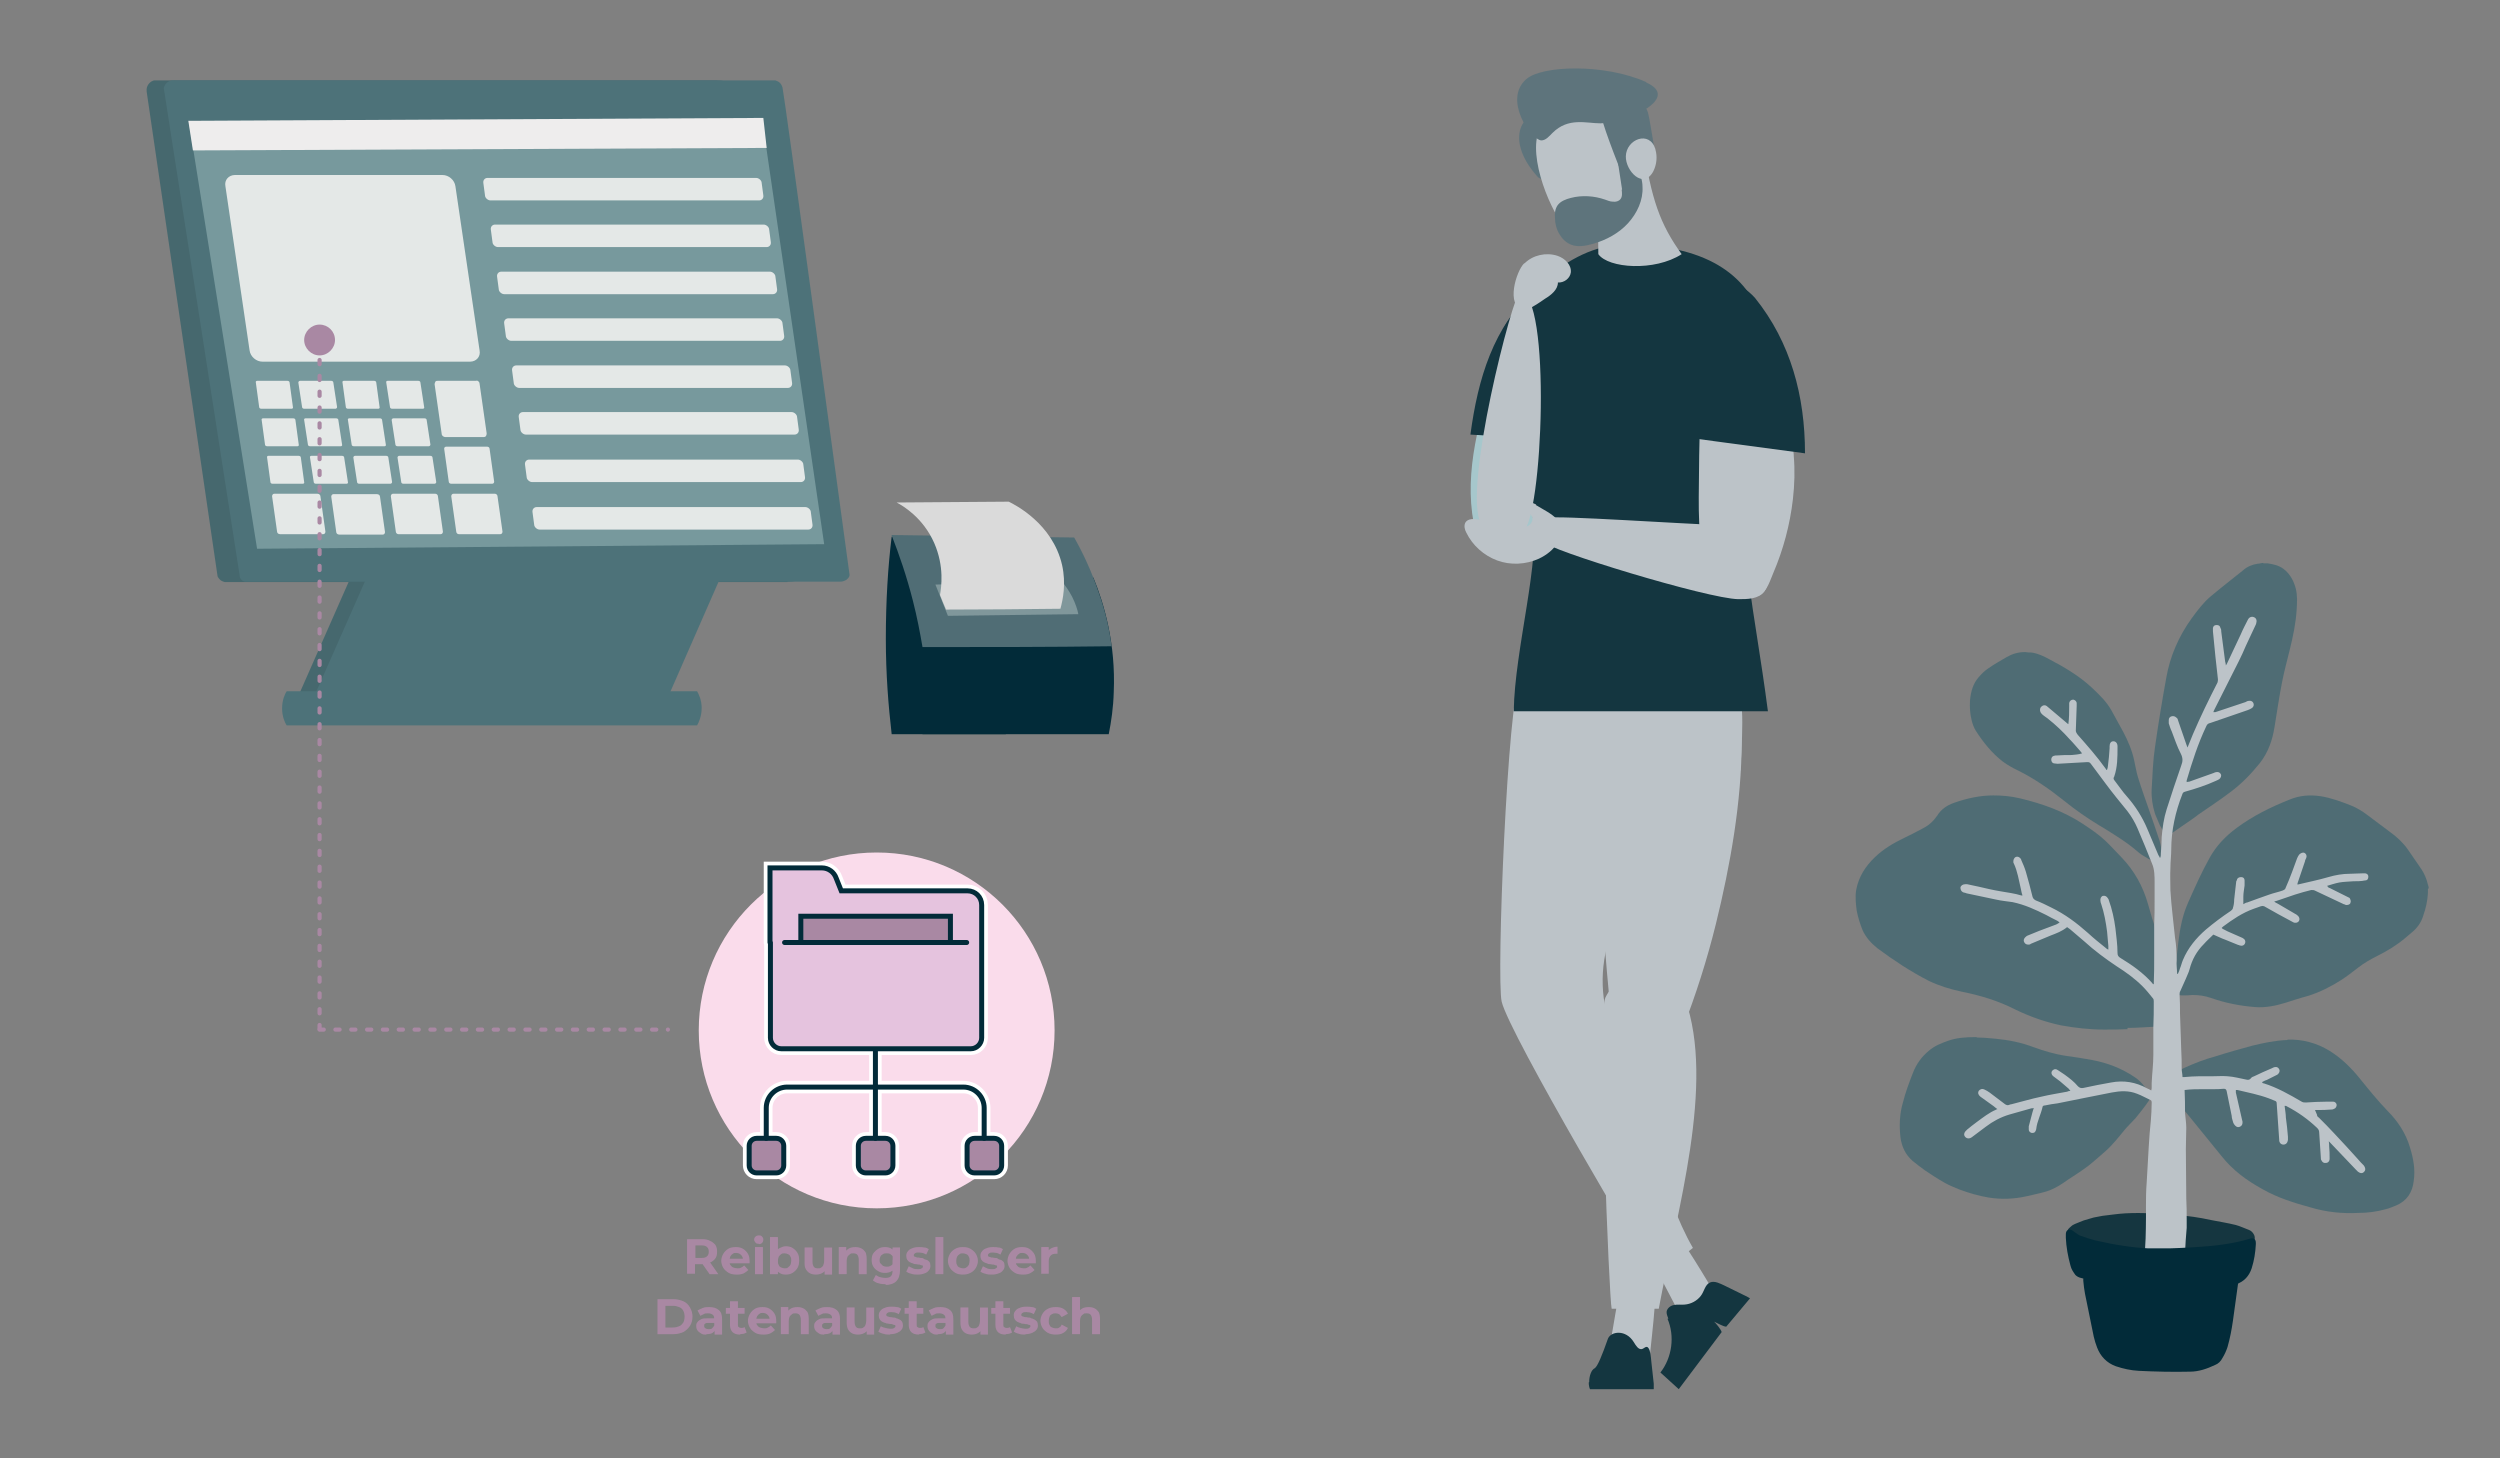 <?xml version="1.0" encoding="UTF-8"?>
<svg xmlns="http://www.w3.org/2000/svg" version="1.1" viewBox="0 0 600 350">
  <rect x="0" y="0" width="600" height="350" fill="#808080" stroke="none"/>
  <defs>
    <style>
      .cls-1 {
        fill: #143640;
      }

      .cls-1, .cls-2, .cls-3, .cls-4, .cls-5, .cls-6, .cls-7, .cls-8, .cls-9, .cls-10, .cls-11, .cls-12, .cls-13, .cls-14, .cls-15, .cls-16, .cls-17, .cls-18 {
        stroke-width: 0px;
      }

      .cls-1, .cls-13, .cls-16 {
        fill-rule: evenodd;
      }

      .cls-2, .cls-19, .cls-20 {
        fill: #a988a3;
      }

      .cls-3 {
        fill: #153640;
      }

      .cls-4 {
        fill: #77999d;
      }

      .cls-5 {
        fill: #46686e;
      }

      .cls-6 {
        fill: #eeeded;
      }

      .cls-21 {
        stroke-width: 1px;
      }

      .cls-21, .cls-19, .cls-22, .cls-20, .cls-23, .cls-24, .cls-25, .cls-26, .cls-27 {
        stroke-linecap: round;
      }

      .cls-21, .cls-22, .cls-23, .cls-25, .cls-26, .cls-27 {
        fill: none;
      }

      .cls-21, .cls-20, .cls-23, .cls-25, .cls-26 {
        stroke-linejoin: round;
      }

      .cls-21, .cls-25 {
        stroke: #a988a3;
        stroke-dasharray: 0 0 1 2.8;
      }

      .cls-19, .cls-22, .cls-20, .cls-24, .cls-26 {
        stroke: #022b39;
        stroke-width: 1.2px;
      }

      .cls-19, .cls-22, .cls-24, .cls-27 {
        stroke-miterlimit: 10;
      }

      .cls-7 {
        fill: #506d75;
      }

      .cls-8 {
        fill: #a6c7cc;
      }

      .cls-9 {
        fill: #dadada;
      }

      .cls-10 {
        fill: #4f6c74;
      }

      .cls-11, .cls-13 {
        fill: #bcc3c8;
      }

      .cls-12 {
        fill: #e4e8e7;
      }

      .cls-23, .cls-27 {
        stroke: #fff;
        stroke-width: 3px;
      }

      .cls-24 {
        fill: #e5c3de;
      }

      .cls-14 {
        fill: #4d7279;
      }

      .cls-15 {
        fill: #022b39;
      }

      .cls-25 {
        stroke-width: 1px;
      }

      .cls-16 {
        fill: #5e747c;
      }

      .cls-17 {
        fill: #80979b;
      }

      .cls-18 {
        fill: #fadceb;
      }
    </style>
  </defs>
  <g id="Ebene_5" data-name="Ebene 5">
    <circle class="cls-18" cx="210.4" cy="247.3" r="42.7"/>
    <g>
      <path class="cls-2" d="M164.9,305.8v-8.4h3.6c.8,0,1.4.1,1.9.4.5.2,1,.6,1.3,1s.4,1,.4,1.6-.1,1.2-.4,1.6-.7.8-1.3,1c-.5.2-1.2.4-1.9.4h-2.6l.9-.9v3.2h-1.9ZM166.9,302.8l-.9-.9h2.4c.6,0,1-.1,1.3-.4.3-.3.4-.6.4-1.1s-.1-.8-.4-1.1c-.3-.3-.7-.4-1.3-.4h-2.4l.9-.9v4.8ZM170.3,305.8l-2.1-3h2.1l2.1,3h-2.1Z"/>
      <path class="cls-2" d="M176.8,305.9c-.7,0-1.4-.1-1.9-.4s-1-.7-1.3-1.2-.5-1.1-.5-1.7.2-1.2.5-1.7.7-.9,1.2-1.2,1.1-.4,1.8-.4,1.2.1,1.7.4c.5.3.9.7,1.2,1.2.3.5.4,1.1.4,1.8s0,.2,0,.2c0,0,0,.2,0,.3h-5.2v-1.1h4.3l-.7.3c0-.3,0-.6-.2-.9-.1-.2-.3-.4-.6-.6-.2-.1-.5-.2-.8-.2s-.6,0-.8.2c-.2.1-.4.3-.6.6-.1.3-.2.5-.2.9v.3c0,.4,0,.7.2.9.2.3.4.5.7.6.3.1.6.2,1,.2s.6,0,.9-.2c.3-.1.5-.3.7-.5l1,1.1c-.3.3-.7.6-1.1.8-.4.2-1,.3-1.5.3Z"/>
      <path class="cls-2" d="M182.1,298.5c-.3,0-.6,0-.8-.3s-.3-.4-.3-.7.1-.5.3-.7c.2-.2.5-.3.8-.3s.6,0,.8.3c.2.2.3.4.3.7s-.1.6-.3.8-.5.3-.8.3ZM181.2,305.8v-6.5h1.9v6.5h-1.9Z"/>
      <path class="cls-2" d="M184.8,305.8v-8.9h1.9v5.7c-.1,0,0,1.9,0,1.9v1.3h-1.8ZM188.6,305.9c-.6,0-1.1-.1-1.5-.4-.4-.2-.7-.6-.9-1.1-.2-.5-.3-1.1-.3-1.9s.1-1.4.3-1.9c.2-.5.5-.9,1-1.1.4-.2.9-.4,1.4-.4s1.2.1,1.6.4c.5.3.9.7,1.2,1.2.3.5.4,1.1.4,1.8s-.1,1.3-.4,1.8c-.3.5-.7.9-1.2,1.2s-1,.4-1.6.4ZM188.3,304.4c.3,0,.6,0,.8-.2s.4-.3.6-.6c.1-.3.2-.6.2-1s0-.7-.2-1c-.1-.3-.3-.5-.6-.6-.2-.1-.5-.2-.8-.2s-.6,0-.8.2c-.2.1-.4.3-.6.6-.1.3-.2.6-.2,1s0,.7.2,1c.1.3.3.5.6.6.2.1.5.2.8.2Z"/>
      <path class="cls-2" d="M195.8,305.9c-.5,0-1-.1-1.4-.3-.4-.2-.7-.5-1-1s-.3-1-.3-1.6v-3.6h1.9v3.4c0,.5.1.9.3,1.2s.5.4,1,.4.5,0,.8-.2.4-.3.5-.6c.1-.3.2-.6.2-1v-3.2h1.9v6.5h-1.8v-1.8l.3.5c-.2.4-.5.8-1,1-.4.2-.9.3-1.4.3Z"/>
      <path class="cls-2" d="M205.3,299.3c.5,0,1,.1,1.4.3.4.2.7.5,1,.9.2.4.3,1,.3,1.6v3.7h-1.9v-3.4c0-.5-.1-.9-.3-1.2s-.6-.4-1-.4-.6,0-.8.2-.4.3-.6.6c-.1.3-.2.6-.2,1v3.2h-1.9v-6.5h1.8v1.8l-.3-.5c.2-.4.6-.8,1-1s.9-.3,1.5-.3Z"/>
      <path class="cls-2" d="M212.4,305.5c-.6,0-1.1-.1-1.6-.4s-.9-.6-1.2-1.1c-.3-.5-.4-1-.4-1.6s.1-1.2.4-1.6.7-.8,1.2-1.1,1-.4,1.6-.4,1,.1,1.4.3c.4.2.7.6,1,1s.3,1,.3,1.8-.1,1.3-.3,1.8-.6.8-1,1c-.4.2-.9.3-1.4.3ZM212.7,308.2c-.6,0-1.2,0-1.8-.2-.6-.1-1-.4-1.4-.7l.7-1.3c.3.2.6.4,1,.5s.8.2,1.2.2c.7,0,1.1-.1,1.4-.4.3-.3.4-.7.4-1.3v-2.6c.1,0,0-1.6,0-1.6v-1.4h1.8v5.4c0,1.2-.3,2.1-.9,2.7-.6.6-1.5.9-2.7.9ZM212.8,304c.3,0,.6,0,.9-.2.3-.1.5-.3.6-.6s.2-.5.2-.8,0-.6-.2-.8c-.1-.2-.3-.4-.6-.6s-.5-.2-.9-.2-.6,0-.9.2-.5.3-.6.6c-.1.2-.2.5-.2.8s0,.6.2.8.4.4.6.6c.3.1.5.2.9.2Z"/>
      <path class="cls-2" d="M220.3,305.9c-.6,0-1.1,0-1.6-.2-.5-.1-.9-.3-1.2-.5l.6-1.3c.3.2.6.3,1,.5s.8.2,1.2.2.7,0,.9-.2c.2-.1.3-.2.3-.4s0-.3-.2-.3-.3-.1-.6-.2c-.2,0-.5,0-.8-.1-.3,0-.6,0-.8-.2-.3,0-.5-.2-.8-.3-.2-.1-.4-.3-.6-.6-.1-.2-.2-.5-.2-.9s.1-.8.4-1.1c.2-.3.6-.6,1-.7.4-.2,1-.3,1.6-.3s.9,0,1.3.1c.5,0,.8.2,1.1.4l-.6,1.3c-.3-.2-.6-.3-.9-.4-.3,0-.6-.1-.9-.1s-.7,0-.9.2c-.2.1-.3.3-.3.4s0,.3.2.4c.1,0,.3.1.6.2.2,0,.5,0,.8.1.3,0,.6,0,.8.2s.5.2.8.3c.2.1.4.3.6.5.1.2.2.5.2.9s-.1.8-.4,1.1c-.2.3-.6.6-1,.7-.5.2-1,.3-1.6.3Z"/>
      <path class="cls-2" d="M224.5,305.8v-8.9h1.9v8.9h-1.9Z"/>
      <path class="cls-2" d="M231.1,305.9c-.7,0-1.3-.1-1.8-.4-.5-.3-1-.7-1.3-1.2-.3-.5-.5-1.1-.5-1.7s.2-1.2.5-1.7c.3-.5.7-.9,1.3-1.2.5-.3,1.1-.4,1.8-.4s1.3.1,1.8.4,1,.7,1.3,1.2c.3.5.5,1.1.5,1.7s-.2,1.2-.5,1.7c-.3.5-.7.9-1.3,1.2s-1.1.4-1.8.4ZM231.1,304.4c.3,0,.6,0,.8-.2.2-.1.4-.3.6-.6.1-.3.2-.6.2-1s0-.7-.2-1c-.1-.3-.3-.5-.6-.6-.2-.1-.5-.2-.8-.2s-.6,0-.8.2c-.2.1-.4.3-.6.6-.1.3-.2.6-.2,1s0,.7.2,1c.1.3.3.5.6.6s.5.2.8.2Z"/>
      <path class="cls-2" d="M238.1,305.9c-.6,0-1.1,0-1.6-.2-.5-.1-.9-.3-1.2-.5l.6-1.3c.3.2.6.3,1,.5s.8.2,1.2.2.7,0,.9-.2c.2-.1.3-.2.3-.4s0-.3-.2-.3-.3-.1-.6-.2c-.2,0-.5,0-.8-.1-.3,0-.6,0-.8-.2-.3,0-.5-.2-.8-.3-.2-.1-.4-.3-.6-.6-.1-.2-.2-.5-.2-.9s.1-.8.4-1.1c.2-.3.6-.6,1-.7.4-.2,1-.3,1.6-.3s.9,0,1.3.1c.5,0,.8.2,1.1.4l-.6,1.3c-.3-.2-.6-.3-.9-.4-.3,0-.6-.1-.9-.1s-.7,0-.9.2c-.2.1-.3.3-.3.4s0,.3.2.4c.1,0,.3.1.6.2.2,0,.5,0,.8.1.3,0,.6,0,.8.2s.5.2.8.3c.2.1.4.3.6.5.1.2.2.5.2.9s-.1.8-.4,1.1c-.2.3-.6.6-1,.7-.5.2-1,.3-1.6.3Z"/>
      <path class="cls-2" d="M245.5,305.9c-.7,0-1.4-.1-1.9-.4s-1-.7-1.3-1.2-.5-1.1-.5-1.7.2-1.2.5-1.7.7-.9,1.2-1.2c.5-.3,1.1-.4,1.8-.4s1.2.1,1.7.4c.5.3.9.7,1.2,1.2s.4,1.1.4,1.8,0,.2,0,.2,0,.2,0,.3h-5.2v-1.1h4.3l-.7.3c0-.3,0-.6-.2-.9-.1-.2-.3-.4-.6-.6-.2-.1-.5-.2-.8-.2s-.6,0-.8.2c-.2.1-.4.3-.6.6s-.2.5-.2.9v.3c0,.4,0,.7.2.9.2.3.4.5.7.6.3.1.6.2,1,.2s.6,0,.9-.2c.3-.1.5-.3.7-.5l1,1.1c-.3.3-.7.6-1.1.8-.4.2-1,.3-1.5.3Z"/>
      <path class="cls-2" d="M249.9,305.8v-6.5h1.8v1.8l-.3-.5c.2-.5.5-.8.9-1,.4-.2.9-.4,1.5-.4v1.7c0,0-.2,0-.2,0,0,0-.1,0-.2,0-.5,0-.9.1-1.2.4s-.5.7-.5,1.4v3h-1.9Z"/>
      <path class="cls-2" d="M157.8,320.2v-8.4h3.8c.9,0,1.7.2,2.4.5.7.3,1.2.8,1.6,1.5s.6,1.4.6,2.2-.2,1.6-.6,2.2-.9,1.1-1.6,1.5c-.7.3-1.5.5-2.4.5h-3.8ZM159.7,318.6h1.8c.6,0,1-.1,1.5-.3s.7-.5,1-.9c.2-.4.3-.9.3-1.4s-.1-1-.3-1.4c-.2-.4-.5-.7-1-.9s-.9-.3-1.5-.3h-1.8v5.2Z"/>
      <path class="cls-2" d="M169.5,320.3c-.5,0-.9,0-1.3-.3s-.6-.4-.8-.7-.3-.6-.3-1,0-.7.3-1c.2-.3.5-.5.9-.7.4-.2.9-.2,1.6-.2h1.7v1.1h-1.5c-.4,0-.7,0-.9.2-.2.1-.2.3-.2.5s0,.4.3.6c.2.1.4.2.8.2s.6,0,.8-.2.4-.4.5-.7l.3.9c-.1.4-.4.7-.7.9s-.8.3-1.4.3ZM171.5,320.2v-1.5c-.1,0-.1-2.3-.1-2.3,0-.4-.1-.7-.4-.9s-.6-.3-1.1-.3-.7,0-1,.2c-.3.1-.6.3-.8.4l-.7-1.3c.4-.2.8-.4,1.3-.6s1-.2,1.5-.2c1,0,1.7.2,2.3.7s.8,1.2.8,2.2v3.7h-1.8Z"/>
      <path class="cls-2" d="M174.2,315.3v-1.4h4.5v1.4h-4.5ZM177.6,320.3c-.8,0-1.4-.2-1.8-.6-.4-.4-.6-1-.6-1.7v-5.7h1.9v5.6c0,.3,0,.5.2.6.1.1.3.2.6.2s.5,0,.8-.2l.5,1.3c-.2.1-.4.2-.7.3-.3,0-.5.1-.8.1Z"/>
      <path class="cls-2" d="M183.2,320.3c-.7,0-1.4-.1-1.9-.4s-1-.7-1.3-1.2-.5-1.1-.5-1.7.2-1.2.5-1.7c.3-.5.7-.9,1.2-1.2.5-.3,1.1-.4,1.8-.4s1.2.1,1.7.4c.5.3.9.7,1.2,1.2.3.5.4,1.1.4,1.8s0,.2,0,.2c0,0,0,.2,0,.3h-5.2v-1.1h4.3l-.7.3c0-.3,0-.6-.2-.9-.1-.2-.3-.4-.6-.6-.2-.1-.5-.2-.8-.2s-.6,0-.8.2c-.2.1-.4.3-.6.6-.1.3-.2.5-.2.9v.3c0,.4,0,.7.2.9.2.3.4.5.7.6.3.1.6.2,1,.2s.6,0,.9-.2c.3-.1.5-.3.7-.5l1,1.1c-.3.3-.7.6-1.1.8-.4.2-1,.3-1.5.3Z"/>
      <path class="cls-2" d="M191.4,313.7c.5,0,1,.1,1.4.3.4.2.7.5,1,.9.2.4.3,1,.3,1.6v3.7h-1.9v-3.4c0-.5-.1-.9-.3-1.2s-.6-.4-1-.4-.6,0-.8.2-.4.3-.6.6c-.1.3-.2.6-.2,1v3.2h-1.9v-6.5h1.8v1.8l-.3-.5c.2-.4.6-.8,1-1,.4-.2.9-.3,1.5-.3Z"/>
      <path class="cls-2" d="M197.8,320.3c-.5,0-.9,0-1.3-.3s-.6-.4-.8-.7-.3-.6-.3-1,0-.7.3-1c.2-.3.5-.5.9-.7.4-.2.9-.2,1.6-.2h1.7v1.1h-1.5c-.4,0-.7,0-.9.2-.2.1-.2.3-.2.5s0,.4.3.6c.2.1.4.2.8.2s.6,0,.8-.2.4-.4.5-.7l.3.9c-.1.4-.4.7-.7.9s-.8.3-1.4.3ZM199.8,320.2v-1.5c-.1,0-.1-2.3-.1-2.3,0-.4-.1-.7-.4-.9s-.6-.3-1.1-.3-.7,0-1,.2c-.3.1-.6.3-.8.4l-.7-1.3c.4-.2.8-.4,1.3-.6s1-.2,1.5-.2c1,0,1.7.2,2.3.7s.8,1.2.8,2.2v3.7h-1.8Z"/>
      <path class="cls-2" d="M205.9,320.3c-.5,0-1-.1-1.4-.3-.4-.2-.7-.5-1-1-.2-.4-.3-1-.3-1.6v-3.6h1.9v3.4c0,.5.1.9.3,1.2s.5.4,1,.4.5,0,.8-.2.4-.3.5-.6c.1-.3.2-.6.2-1v-3.2h1.9v6.5h-1.8v-1.8l.3.5c-.2.4-.5.8-1,1-.4.2-.9.3-1.4.3Z"/>
      <path class="cls-2" d="M213.6,320.3c-.6,0-1.1,0-1.6-.2-.5-.1-.9-.3-1.2-.5l.6-1.3c.3.2.6.3,1.1.4.4.1.8.2,1.2.2s.7,0,.9-.2c.2-.1.3-.2.3-.4s0-.3-.2-.3-.3-.1-.6-.2-.5,0-.8-.1-.6,0-.8-.2c-.3,0-.5-.2-.8-.3-.2-.1-.4-.3-.6-.6-.1-.2-.2-.5-.2-.9s.1-.8.4-1.1c.2-.3.6-.6,1-.7.4-.2,1-.3,1.6-.3s.9,0,1.3.1c.5,0,.8.2,1.1.4l-.6,1.3c-.3-.2-.6-.3-.9-.4-.3,0-.6-.1-.9-.1s-.7,0-.9.2c-.2.1-.3.3-.3.4s0,.3.2.4c.1,0,.3.1.6.2.2,0,.5,0,.8.1.3,0,.6,0,.8.2.3,0,.5.2.8.3s.4.3.6.5c.1.2.2.5.2.9s-.1.8-.4,1.1c-.2.3-.6.5-1,.7-.5.2-1,.3-1.6.3Z"/>
      <path class="cls-2" d="M217.1,315.3v-1.4h4.5v1.4h-4.5ZM220.5,320.3c-.8,0-1.4-.2-1.8-.6-.4-.4-.6-1-.6-1.7v-5.7h1.9v5.6c0,.3,0,.5.2.6.1.1.3.2.6.2s.5,0,.8-.2l.5,1.3c-.2.1-.4.2-.7.3-.3,0-.5.1-.8.1Z"/>
      <path class="cls-2" d="M225,320.3c-.5,0-.9,0-1.3-.3-.4-.2-.6-.4-.8-.7-.2-.3-.3-.6-.3-1s0-.7.3-1c.2-.3.5-.5.9-.7s.9-.2,1.6-.2h1.7v1.1h-1.5c-.4,0-.7,0-.9.2-.2.1-.2.3-.2.5s0,.4.3.6c.2.1.4.2.8.2s.6,0,.8-.2.4-.4.5-.7l.3.9c-.1.4-.4.7-.7.9s-.8.3-1.4.3ZM227,320.2v-1.5c-.1,0-.1-2.3-.1-2.3,0-.4-.1-.7-.4-.9s-.6-.3-1.1-.3-.7,0-1,.2c-.3.1-.6.3-.8.4l-.7-1.3c.4-.2.8-.4,1.3-.6s1-.2,1.5-.2c1,0,1.7.2,2.3.7s.8,1.2.8,2.2v3.7h-1.8Z"/>
      <path class="cls-2" d="M233.2,320.3c-.5,0-1-.1-1.4-.3s-.7-.5-1-1c-.2-.4-.3-1-.3-1.6v-3.6h1.9v3.4c0,.5.1.9.3,1.2s.5.4,1,.4.5,0,.8-.2c.2-.1.4-.3.5-.6.1-.3.2-.6.2-1v-3.2h1.9v6.5h-1.8v-1.8l.3.5c-.2.4-.5.8-1,1-.4.2-.9.3-1.4.3Z"/>
      <path class="cls-2" d="M237.9,315.3v-1.4h4.5v1.4h-4.5ZM241.3,320.3c-.8,0-1.4-.2-1.8-.6-.4-.4-.6-1-.6-1.7v-5.7h1.9v5.6c0,.3,0,.5.2.6.1.1.3.2.6.2s.5,0,.8-.2l.5,1.3c-.2.1-.4.2-.7.3-.3,0-.5.1-.8.1Z"/>
      <path class="cls-2" d="M246.1,320.3c-.6,0-1.1,0-1.6-.2-.5-.1-.9-.3-1.2-.5l.6-1.3c.3.2.6.3,1,.4.4.1.8.2,1.2.2s.7,0,.9-.2c.2-.1.3-.2.3-.4s0-.3-.2-.3-.3-.1-.6-.2c-.2,0-.5,0-.8-.1-.3,0-.6,0-.8-.2-.3,0-.5-.2-.8-.3-.2-.1-.4-.3-.6-.6-.1-.2-.2-.5-.2-.9s.1-.8.4-1.1c.2-.3.6-.6,1-.7.4-.2,1-.3,1.6-.3s.9,0,1.3.1c.5,0,.8.2,1.1.4l-.6,1.3c-.3-.2-.6-.3-.9-.4-.3,0-.6-.1-.9-.1s-.7,0-.9.2c-.2.1-.3.3-.3.4s0,.3.2.4c.1,0,.3.1.6.2.2,0,.5,0,.8.1.3,0,.6,0,.8.2.3,0,.5.2.8.3.2.1.4.3.6.5.1.2.2.5.2.9s-.1.8-.4,1.1c-.2.3-.6.5-1,.7-.5.2-1,.3-1.6.3Z"/>
      <path class="cls-2" d="M253.4,320.3c-.7,0-1.3-.1-1.9-.4-.5-.3-1-.7-1.3-1.2-.3-.5-.5-1.1-.5-1.7s.2-1.2.5-1.7c.3-.5.7-.9,1.3-1.2.5-.3,1.2-.4,1.9-.4s1.3.1,1.8.4c.5.3.9.7,1.1,1.2l-1.5.8c-.2-.3-.4-.5-.6-.7-.3-.1-.5-.2-.8-.2s-.6,0-.9.2c-.3.1-.5.3-.6.6-.1.3-.2.6-.2,1s0,.7.2,1c.1.3.3.5.6.6.3.1.5.2.9.2s.6,0,.8-.2c.3-.1.5-.4.6-.7l1.5.8c-.2.5-.6.9-1.1,1.2-.5.3-1.1.4-1.8.4Z"/>
      <path class="cls-2" d="M261.3,313.7c.5,0,1,.1,1.4.3.4.2.7.5,1,.9.2.4.3,1,.3,1.6v3.7h-1.9v-3.4c0-.5-.1-.9-.3-1.2s-.5-.4-1-.4-.6,0-.8.2c-.2.1-.4.3-.6.6-.1.3-.2.6-.2,1v3.2h-1.9v-8.9h1.9v4.2l-.4-.5c.2-.4.6-.8,1-1,.4-.2.9-.3,1.5-.3Z"/>
    </g>
    <g>
      <path class="cls-10" d="M543.2,135.1c-.5,0-.9.2-1.4.2-1.3.2-2.5.7-3.5,1.6-2.6,2.1-5.2,4.1-7.7,6.2-1.8,1.5-3.2,3.4-4.6,5.3-3.1,4.3-5.2,9.1-6.1,14.3-1,5.5-1.9,11-2.7,16.6-.5,3.3-.6,6.7-.8,10.1-.1,2,.2,4,.8,5.9.3.8.7,1.6,1,2.4.2.5.5.9.7,1.3.2.4.5.8.9,1,.5.2,1,.3,1.4,0,1.7-1.2,3.5-2.4,5.2-3.6.4-.3.8-.6,1.2-.9,2.6-1.8,5.2-3.5,7.7-5.4,2.7-2,5-4.4,7.1-7,2-2.6,3-5.5,3.5-8.7.6-3.6,1.1-7.2,1.8-10.7.5-2.6,1.2-5.1,1.8-7.6.8-3.2,1.5-6.5,1.7-9.8.1-1.7.2-3.3-.2-5-.5-1.9-1.4-3.6-3-4.8-1.1-.8-2.4-1.1-3.8-1.3-.2,0-.4,0-.6,0-.1,0-.3,0-.4,0Z"/>
      <path class="cls-10" d="M510.6,246.7c2.2,0,4.5-.2,6.7-.3.4,0,.7,0,1.1,0,.7,0,1.5-.1,2.2-.1,1.4,0,1.8-.8,1.8-2,0-1.1-.2-2.1-.2-3.2-.2-3.8-.9-7.5-2.3-11-1.6-4.3-3.2-8.7-4.4-13.2-1.2-4.2-3.3-8-6.4-11.2-1.3-1.3-2.5-2.7-3.9-4-1.6-1.5-3.4-2.7-5.2-3.9-4.7-3.1-9.8-4.9-15.2-6.2-2.1-.5-4.2-.7-6.4-.7-3.2,0-6.4.7-9.5,1.8-1.7.6-3.1,1.6-4,3.1-.9,1.3-2,2.3-3.4,3-1.5.8-3,1.6-4.5,2.3-2.5,1.2-4.9,2.6-7,4.6-2.3,2.2-3.9,4.7-4.5,7.8-.3,1.7-.1,3.4.1,5,.3,1.6.8,3.2,1.4,4.7.8,1.8,2.1,3.2,3.6,4.4,3.9,2.9,8,5.6,12.3,7.8,2.5,1.2,5.1,2,7.9,2.6,4.5.9,8.8,2.2,12.9,4.3,3.5,1.7,7.2,3,11,3.8,3.4.6,6.8,1,10.2,1,1.9,0,3.8,0,5.7-.1,0,0,0,0,0,0Z"/>
      <path class="cls-10" d="M486,156.5c-1.6,0-3,.4-4.4,1.2-1.5.9-3,1.7-4.4,2.7-.9.6-1.6,1.3-2.3,2.1-1.4,1.6-1.9,3.5-2.1,5.6-.1,1.6,0,3.2.4,4.8.2.8.5,1.7,1,2.5,1.8,2.8,3.9,5.4,6.5,7.4,1.1.8,2.3,1.5,3.6,2.1,4,2,7.6,4.5,11.1,7.3,2.6,2.1,5.3,4,8.1,5.7,1.5.9,3,1.8,4.5,2.8,1.9,1.2,3.7,2.5,5.4,4,.4.3.8.6,1.2.8.6.4,1.3.8,2,1.1.3.1.5.2.8.3,1.2.1,1.7-.5,1.6-1.6-.2-1.2-.4-2.4-.7-3.5-.8-2.5-1.7-5-2.6-7.6-.9-2.6-1.8-5.1-2.6-7.7-.4-1.3-.6-2.7-.9-4-.5-2.4-1.5-4.7-2.6-6.8-.9-1.7-1.9-3.4-2.8-5.1-1.2-2.2-3-3.9-4.8-5.6-3-2.8-6.6-4.9-10.2-6.8-1.3-.7-2.7-1.4-4.3-1.6-.5,0-.9,0-1.4-.1Z"/>
      <path class="cls-10" d="M474.4,248.9c-2.9,0-4.9.2-6.9.9-1.7.6-3.2,1.2-4.6,2.4-1.7,1.4-3,3.2-3.8,5.3-.9,2.3-1.8,4.7-2.4,7.1-.8,2.7-.9,5.5-.6,8.3.3,2.3,1.2,4.2,2.9,5.7,1,.8,2,1.6,3,2.3,1.5,1,3,2,4.6,2.9,1.2.7,2.5,1.2,3.7,1.7,2.2.8,4.5,1.5,6.9,1.9,3.1.5,6.1.4,9.2-.3,1.6-.4,3.3-.7,4.9-1.2,1.8-.6,3.4-1.6,4.9-2.7,1.7-1.1,3.4-2.2,5-3.4,1.4-1.1,2.7-2.3,4.1-3.5,1.7-1.5,3.1-3.3,4.5-5,.8-1,1.8-1.9,2.7-2.9,1.1-1.4,2.2-2.7,3.2-4.2.5-.6.3-1.4,0-2-.9-1.4-2-2.8-3.4-3.7-3.1-2.1-6.5-3.4-10.2-4.1-2.1-.4-4.2-.7-6.3-1-2.7-.4-5.3-1.2-7.8-2.1-2.9-1.1-5.9-1.7-9-2-1.8-.2-3.6-.3-4.6-.3Z"/>
      <path class="cls-3" d="M496.2,295.3c.2-.4.5-.7.9-1,.3-.3.6-.4,1-.6.7-.3,1.3-.5,2-.8.8-.2,1.6-.5,2.4-.7.7-.1,1.4-.3,2.1-.4,1.8-.2,3.7-.5,5.5-.6,4.1-.2,8.2,0,12.2.4,2.8.2,5.6.6,8.3,1.2,2,.4,4,.7,6,1.2,1.1.3,2.1.8,3.2,1.2.5.2.9.6,1.2,1.2.4,1,0,1.8-1.1,2.1-.2,0-.3,0-.4.2-1.2.8-2.6,1.3-4.1,1.4-2.6.3-5.3.5-7.9.8-3.4.3-6.7.4-10.1.1-4.3-.3-8.7-.7-13-1.2-2.4-.2-4.7-.9-6.8-2.1-.4-.2-.7-.4-1-.7-.5-.4-.6-1-.3-1.6Z"/>
      <path class="cls-15" d="M537.6,306.6c-.6-.4-1.2-.6-1.9-.5-1.9,0-3.8.2-5.8,0-2.9-.2-5.8,0-8.8-.1-3.1-.2-6.1,0-9.2,0-2,0-3.9,0-5.9,0-1.3,0-2.5-.1-3.8-.1-.4,0-.7,0-1.1,0-.9.2-1.2.6-1.1,1.6.1,1,.2,2,.4,3,.7,3.4,1.4,6.9,2.1,10.3.2.9.5,1.8.8,2.6.8,2.1,2.3,3.7,4.5,4.5,1.8.6,3.6,1,5.5,1.1,4.1.2,8.2.3,12.3.2,2.1,0,4.1-.7,6-1.6.8-.3,1.4-.9,1.8-1.7.5-.8.9-1.7,1.2-2.6.6-2.1,1-4.2,1.3-6.3.4-2.9.8-5.8,1.2-8.7,0-.4.3-.7.5-1.1,0-.3,0-.5,0-.8Z"/>
      <path class="cls-10" d="M582.9,213.2c0-.3-.1-.6-.2-.9-.3-1.3-.8-2.5-1.5-3.6-1.1-1.6-2.2-3.2-3.3-4.8-1.2-1.7-2.7-3.1-4.4-4.3-1.7-1.3-3.5-2.6-5.2-3.9-1.3-1-2.6-1.8-4.1-2.4-2.3-.9-4.7-1.8-7.2-2.2-2.6-.4-5.1-.2-7.5.8-4.5,1.8-8.8,3.9-12.7,6.8-2.7,2-4.9,4.3-6.5,7.2-1.9,3.4-3.5,7-5.1,10.6-1.4,3.1-2,6.3-2.4,9.6-.3,2.3-.5,4.6-.7,6.9-.1,1.6-.2,3.1.2,4.7.2.9.5,1.2,1.4,1.2.8,0,1.7,0,2.5-.1,1.5,0,3,.2,4.4.7,3.4,1.2,6.9,1.9,10.6,2.2,2.5.2,4.9-.3,7.2-1,1.9-.6,3.7-1.2,5.6-1.7,2.8-.9,5.4-2.2,7.9-3.8,1.4-.9,2.8-2,4.1-3,1.4-1.1,3-2,4.6-2.8,2.4-1.2,4.7-2.6,6.8-4.4.4-.4.9-.7,1.3-1.1,1.4-1.1,2.4-2.5,2.9-4.2.6-1.7,1-3.5,1.1-5.3,0-.1,0-.2,0-.3,0-.3,0-.5,0-.8Z"/>
      <path class="cls-10" d="M549,249.6c-2.9.1-5.8.7-8.6,1.4-2.9.8-5.8,1.6-8.6,2.5-2.6.7-5.2,1.7-7.6,2.8-1.3.6-2.4,1.4-3.4,2.5-.6.6-.8,1.2-.6,2.1.3,1.3,1,2.3,1.9,3.2,1.2,1.2,2.2,2.5,3.3,3.8,2.6,3.2,5.2,6.4,7.8,9.6,2.7,3.4,6,5.8,9.8,7.9,3.7,2.1,7.6,3.3,11.6,4.4,3.7,1.1,7.5,1.5,11.4,1.3,2.2,0,4.5-.3,6.6-.9.9-.2,1.7-.6,2.5-.9,2.6-1.1,3.9-3.2,4.2-5.9.4-2.8-.1-5.4-.9-8-1-3.4-2.9-6.3-5.4-8.8-2.4-2.5-4.5-5.1-6.6-7.7-2.1-2.6-4.4-4.9-7.3-6.7-3.1-1.9-6.5-2.8-10.1-2.7Z"/>
      <path class="cls-11" d="M555.6,266.4c.2,0,.4,0,.7,0,1,0,2,0,3-.1.3,0,.6,0,.9-.2.4-.1.6-.6.6-.9,0-.4-.4-.8-.8-.8-.5,0-1.1,0-1.6,0-1.7,0-3.3.1-5,.2-.3,0-.7,0-1-.2-2.9-1.7-5.9-3.4-9.1-4.4-.1,0-.2,0-.3-.1,0,0,0,0-.1-.2.4-.2.7-.4,1.1-.5.8-.4,1.6-.8,2.4-1.2.1,0,.3-.2.4-.3.3-.3.4-.8.2-1.1-.2-.4-.6-.6-1-.5-.3,0-.5.2-.8.3-1.4.6-2.8,1.2-4.2,1.9-.3.1-.6.2-.8.5-.3.4-.7.4-1.1.3-1.5-.3-3-.7-4.5-.8-1.2-.1-2.4,0-3.6,0-1.1,0-2.1,0-3.2,0-1.2,0-2.4.1-3.6.2-.1,0-.2,0-.4,0,0-.7-.2-1.4-.2-2.1,0-1.5,0-2.9-.1-4.4-.1-2.9-.2-5.9-.3-8.8,0-1.5,0-3-.1-4.5,0-.3,0-.6.2-.9.4-1,.9-1.9,1.3-2.9.3-.8.7-1.5.9-2.3.6-2.3,1.7-4.3,3.4-6,.7-.8,1.5-1.5,2.3-2.3,1,.4,1.9.9,2.8,1.2,1.1.4,2.1.9,3.2,1.3.1,0,.2,0,.3.1.6.2,1.1,0,1.3-.5.2-.5,0-1-.6-1.3-.8-.4-1.7-.7-2.5-1.1-.7-.3-1.4-.6-2.1-1-.1,0-.3-.2-.4-.3.1-.1.2-.2.3-.3,2.3-1.7,4.6-3.3,7.4-4.3.6-.2,1.1-.4,1.7-.6.3-.1.5-.1.8,0,2.3,1.3,4.6,2.6,6.9,3.8.5.3,1.1.2,1.4-.2.3-.4.2-1-.3-1.4-.2-.2-.4-.3-.6-.4-1.4-.8-2.7-1.6-4.1-2.4-.3-.1-.5-.3-.9-.5.3-.1.4-.2.6-.2,1.5-.5,2.9-1,4.4-1.5,1.3-.4,2.6-.8,3.9-1.1.3,0,.6,0,.8.1,2.3,1.1,4.7,2.2,7,3.3.2,0,.4.2.6.2.4,0,.9-.1,1-.5.2-.4,0-.9-.2-1.2-.2-.1-.4-.2-.6-.3-1.4-.7-2.8-1.4-4.2-2.1-.2,0-.4-.2-.6-.5,1-.3,1.9-.6,2.9-.8,1.1-.2,2.3-.2,3.4-.3.9,0,1.9,0,2.8-.2.6,0,.8-.4.8-.9,0-.4-.2-.7-.7-.8-.3,0-.5,0-.8,0-1,0-1.9.1-2.9.1-1.8,0-3.5.3-5.2.8-2.4.7-4.9,1.2-7.4,1.8,0-.1,0-.2,0-.3.6-1.8,1.2-3.5,1.8-5.3,0-.3.2-.5.3-.8.2-.5,0-1-.4-1.2-.4-.2-.9,0-1.3.4-.2.3-.4.6-.5.9-.4,1-.7,2-1.1,3-.5,1.4-1.1,2.8-1.7,4.2,0,.2-.4.4-.6.5-1.1.4-2.2.6-3.3,1-1.8.6-3.6,1.3-5.3,1.9-.3,0-.5.2-.9.4,0-.7,0-1.3,0-1.8,0-.9.2-1.8.3-2.7,0-.4,0-.8,0-1.2,0-.5-.3-.8-.8-.8-.4,0-.8.1-1,.5,0,.2-.1.3-.2.5-.2,1.5-.3,2.9-.5,4.4,0,.7-.1,1.4-.3,2,0,.3-.3.5-.5.7-2.1,1.4-4.1,2.9-6,4.5-2.3,2-4.3,4.4-5.5,7.3-.3.7-.4,1.3-.7,2-.1.4-.3.9-.5,1.3,0,0-.1,0-.2,0,0-1.1-.2-2.2-.1-3.3,0-1.8-.1-3.6-.4-5.4-.2-1.9-.4-3.8-.6-5.6-.2-1.9-.4-3.8-.5-5.7,0-1.8-.1-3.6,0-5.4,0-1.5.2-3,.2-4.4,0-4.6,1-9.1,2.7-13.4.1-.3.3-.4.6-.5,2.5-.7,5-1.5,7.4-2.6.3-.1.6-.3.8-.4.4-.3.6-.8.4-1.2-.2-.4-.6-.6-1.1-.5-.2,0-.4.1-.6.2-2,.7-3.9,1.4-5.9,2.1-.2,0-.3,0-.6.1,0-.2,0-.3,0-.4,1.3-4.4,2.7-8.8,4.7-13,.2-.5.5-.7,1-.8,3-1,6-2.1,9-3.1.3-.1.7-.3,1-.5.4-.3.5-.8.3-1.2-.2-.4-.6-.6-1.1-.5-.3,0-.6.2-.8.3-2.4.8-4.8,1.6-7.2,2.4-.1,0-.2,0-.5,0,.1-.3.2-.5.3-.7,1.9-3.8,3.9-7.7,5.8-11.5.6-1.2,1.2-2.5,1.7-3.7.7-1.6,1.5-3.1,2.2-4.7.1-.3.3-.5.3-.8.2-.6,0-1.2-.6-1.4-.5-.2-1.1,0-1.4.6-.6,1.2-1.2,2.3-1.7,3.5-1.1,2.3-2.2,4.7-3.3,7,0,.1-.2.3-.3.5,0-.5-.2-.9-.2-1.2-.3-2.3-.6-4.6-.9-6.9,0-.3,0-.6-.2-.9-.1-.5-.4-.7-.9-.7-.5,0-.8.2-.9.7,0,.3,0,.5,0,.8.2,2,.4,4,.6,6.1.2,1.8.4,3.6.6,5.4,0,.3,0,.5-.1.8-2.1,4.1-4.1,8.2-5.9,12.4-.4,1-.8,2-1.3,3.2-.1-.3-.2-.5-.3-.8-.7-1.9-1.3-3.9-2-5.8,0-.2-.2-.5-.4-.6-.3-.3-.7-.4-1.1-.3-.4.1-.7.4-.7.9,0,.3,0,.6,0,.8.2.6.4,1.3.7,1.9.7,1.8,1.3,3.7,2.2,5.4.5,1,.5,1.8.1,2.8-1.2,3.5-2.4,7-3.5,10.5-.7,2.2-1,4.4-1.2,6.7,0,1.3-.1,2.6-.2,3.9,0,.3,0,.7-.1,1,0,0-.1,0-.2,0,0-.2-.2-.4-.3-.6-.9-2.1-1.8-4.3-2.7-6.4-1.2-2.8-2.8-5.3-4.8-7.6-1.1-1.2-2-2.6-3.1-4-.2-.3-.2-.5,0-.8.8-2.3.8-4.7.8-7,0-.1,0-.2,0-.3,0-.7-.4-1.2-1-1.2-.6,0-.9.5-.9,1.2,0,.2,0,.3,0,.5-.1,1.4-.2,2.8-.4,4.2,0,.3-.1.6-.2.9,0,0-.1,0-.2.1,0-.1-.1-.3-.2-.4-2-2.8-4.3-5.4-6.6-8-.3-.4-.6-.8-.5-1.3.1-1.9.1-3.8.2-5.7,0-.2,0-.4,0-.6,0-.5-.4-.8-.8-.9-.5,0-.9.3-1,.8,0,.3,0,.5,0,.8,0,1.4,0,2.8-.2,4.3-.3-.2-.4-.3-.5-.4-1.5-1.3-3-2.5-4.5-3.8-.5-.5-1.1-.4-1.5,0-.4.4-.4,1.1,0,1.6.4.5,1,.8,1.5,1.2,1.9,1.5,3.7,3.2,5.3,5,.9.9,1.7,1.9,2.6,2.9.1.1.2.3.4.5-.9.3-1.7.3-2.5.4-1.2,0-2.3,0-3.5.1-.3,0-.5,0-.8.1-.4.1-.6.5-.6.9,0,.4.2.8.6.9.3,0,.6.1.9.1,2.4-.1,4.7-.3,7.1-.4.4,0,.6,0,.9.4,1.2,1.6,2.3,3.1,3.5,4.7,1.7,2.3,3.5,4.5,5.3,6.7,1,1.3,1.8,2.7,2.4,4.1,1.2,2.8,2.4,5.7,3.5,8.5.6,1.4.6,3,.6,4.5,0,1.3,0,2.6,0,3.9,0,2.1,0,4.3-.1,6.4,0,.1,0,.2,0,.3,0,2.4,0,4.8,0,7.3,0,2.1,0,4.2-.1,6.5-.2,0-.3-.1-.3-.2-2.2-2.5-4.9-4.4-7.7-6.1-.5-.3-.7-.6-.7-1.2,0-2-.3-4-.5-5.9-.3-2.3-.8-4.6-1.6-6.8,0-.1-.1-.3-.2-.4-.3-.5-.7-.7-1.2-.6-.4.1-.7.6-.6,1.2,0,.3.1.5.2.8.7,2.1,1.1,4.3,1.4,6.6.1,1.1.2,2.3.3,3.4,0,.3,0,.5,0,.9-.3-.1-.4-.2-.5-.3-1.5-1.2-3-2.4-4.4-3.7-2.7-2.4-5.5-4.5-8.8-6.1-1.2-.6-2.4-1.2-3.7-1.7-.4-.2-.7-.5-.8-.9-.5-2-1-4-1.6-6-.3-1-.7-1.9-1.1-2.8,0-.2-.2-.4-.3-.5-.3-.3-.7-.4-1.1-.2-.3.2-.5.6-.5,1,0,.2,0,.4.1.5.9,1.9,1.2,4,1.7,6.1.1.5.2,1.1.4,1.6-.1,0-.2,0-.3,0-1.6-.5-3.3-.7-5-1-1.8-.3-3.5-.7-5.2-1.1-.9-.2-1.8-.4-2.8-.6-.1,0-.3,0-.4,0-.6,0-1.1.3-1.2.8,0,.5.2,1,.8,1.2.2,0,.4.1.7.2,2.4.5,4.7,1,7.1,1.5,1.3.3,2.6.4,3.9.6,2.9.6,5.5,1.8,8.1,3.1.8.4,1.6.9,2.5,1.3.2.1.4.2.7.5-.4.2-.6.4-.9.5-1.3.5-2.7,1-4,1.5-.9.4-1.8.7-2.7,1.1-.3.1-.5.3-.7.5-.3.3-.4.8-.2,1.1.2.4.5.6,1,.6.2,0,.4,0,.6-.2,1.6-.7,3.2-1.3,4.8-2,1.3-.5,2.7-1,3.9-2,.2.2.5.3.7.5,1.1,1,2.3,1.9,3.4,2.9,2.4,2.2,5.1,4.2,7.8,6,2.2,1.4,4.3,2.9,6.2,4.8.9.9,1.7,1.9,2.5,2.9.2.2.2.5.2.8,0,2,0,4.1-.1,6.1,0,.2,0,.4,0,.5,0,2,0,4.1,0,6.1,0,2.3-.3,4.5-.4,6.8,0,.3,0,.6,0,1,0,.2,0,.5-.1.8-.4-.2-.7-.4-1-.5-2.7-1.5-5.6-2-8.7-1.4-2.2.4-4.4.8-6.6,1.3-.5.1-.9,0-1.3-.4-.9-1.1-2.1-2-3.2-2.8-.5-.3-1-.7-1.5-1-.5-.4-1-.4-1.4,0-.4.4-.3,1,.2,1.4.5.4,1.1.8,1.6,1.2.7.6,1.4,1.2,2.1,1.8.1.1.2.3.4.5-.3,0-.6.1-.8.2-2.1.4-4.1.7-6.2,1.2-2.4.5-4.7,1.2-7.1,1.8-.2,0-.5.1-.7.2-.3.1-.6,0-.9-.2-1.2-.9-2.5-1.9-3.7-2.8-.4-.3-.8-.5-1.2-.7-.6-.3-1.1-.1-1.4.3-.3.5-.1,1,.4,1.4,1.1.8,2.1,1.5,3.2,2.3.2.2.5.4.9.7-.2,0-.2,0-.3.1-1.7.7-3.2,1.9-4.7,3-.8.6-1.6,1.2-2.3,1.8-.7.6-.9,1.2-.5,1.7.4.5,1.1.6,1.8,0,1.1-.8,2.1-1.6,3.2-2.4,1.7-1.3,3.6-2.3,5.6-2.9,1.8-.5,3.5-1,5.3-1.5.2,0,.3,0,.6-.1-.1.4-.2.7-.3,1-.3,1.1-.6,2.3-.9,3.4,0,.3,0,.5,0,.8,0,.4.3.7.7.8.4,0,.7,0,.9-.4.1-.2.2-.4.2-.6.2-1.8,1.1-3.4,1.5-5.2,0-.3.3-.4.6-.4,1-.2,2-.4,3-.5,4.3-.9,8.6-1.7,13-2.6,2.1-.4,4.1-.5,6.1.3,1.1.4,2.1,1,3.2,1.5.3.1.3.4.3.7,0,1.4-.1,2.8-.2,4.2-.2,2.1-.4,4.1-.5,6.2-.2,2.9-.3,5.8-.5,8.7-.3,3.7-.1,7.3-.2,11,0,1.7-.1,3.3-.2,5-.1,1.6,0,2,1.7,2.2,2.1.3,4.2.5,6.3,0,0,0,.2,0,.3,0,.9,0,1.2-.4,1.3-1.3.1-2,.2-4,.4-6,0-.6,0-1.2,0-1.8,0-1.8,0-3.5-.1-5.3,0-4-.1-7.9-.1-11.9,0-1.7.1-3.3.1-5,0-1.2-.2-2.4-.3-3.6,0-1.8,0-3.6-.1-5.5,1.5-.2,2.9-.2,4.4-.2.8,0,1.6,0,2.5,0,.8,0,1.6,0,2.5-.1.5,0,.6.2.7.6.4,2,.8,3.9,1.2,5.9,0,.5.2,1,.3,1.4.1.4.3.7.6,1,.3.3.7.4,1.1.2.4-.2.6-.5.6-1,0-.2,0-.4-.1-.6-.5-2.2-1-4.4-1.5-6.6,0-.2,0-.3,0-.6.2,0,.3,0,.4,0,2.5.6,5.1,1.1,7.5,2,.5.2,1,.4,1.5.6.3.1.4.3.4.6.2,2.9.4,5.8.6,8.7,0,0,0,0,0,.1,0,.7.5,1.1,1,1.1.6,0,1-.4,1.1-1.1,0-.3,0-.5,0-.8-.1-1.5-.3-3.1-.5-4.6,0-.9-.2-1.8-.3-2.8.2,0,.4,0,.5.1,2.7,1.4,5.1,3.1,7.3,5.2.3.3.5.6.5,1.1.1,2,.3,4.1.4,6.1,0,.2,0,.4.1.5.2.5.6.8,1.1.7.5,0,.9-.4.9-1,0-1,0-2-.1-2.9,0-.4,0-.8-.1-1.3.2.2.3.3.4.4,2,2.1,4,4.2,6,6.3.2.2.4.4.6.6.5.4,1.1.5,1.5,0,.4-.4.3-1-.1-1.5-.5-.5-1-1-1.4-1.5-1.9-2.1-3.8-4.2-5.8-6.3-1.1-1.2-2.3-2.4-3.5-3.6-.2-.2-.4-.3-.5-.5,0,0,0-.1,0-.2Z"/>
      <path class="cls-15" d="M524.6,309.7c2-.1,4.2-.2,6.4-.4,1.9-.2,3.8-.5,5.7-1.1,1.9-.6,3.1-2,3.7-3.8.6-1.9.9-3.8,1-5.8,0-.1,0-.2,0-.3,0-1-.6-1.3-1.5-1-1,.3-2.1.6-3.1.8-1.9.4-3.9.7-5.9.9-3.3.3-6.7.5-10,.6-1.8,0-3.6,0-5.4,0-2-.1-3.9-.3-5.8-.6-2.3-.3-4.5-.8-6.8-1.3-1.2-.3-2.4-.7-3.5-1.1-.4-.1-.8-.4-1.2-.7-.2-.1-.4-.3-.7-.5-.4-.3-.8-.4-1.2-.2-.4.2-.5.6-.5,1.1,0,.3,0,.5,0,.8.1,2.2.5,4.4,1.1,6.6.2.9.7,1.6,1.2,2.3.3.3.8.6,1.3.7,1.4.4,2.8.7,4.2,1,2.9.5,5.8,1,8.8,1.4,2.1.3,4.3.4,6.4.5,1.9,0,3.8,0,5.8,0Z"/>
    </g>
    <g>
      <g>
        <path class="cls-23" d="M181.6,273.2h4.7c1,0,1.8.8,1.8,1.8v4.7c0,1-.8,1.8-1.8,1.8h-4.7c-1,0-1.8-.8-1.8-1.8v-4.7c0-1,.8-1.8,1.8-1.8Z"/>
        <path class="cls-23" d="M207.8,273.2h4.7c1,0,1.8.8,1.8,1.8v4.7c0,1-.8,1.8-1.8,1.8h-4.7c-1,0-1.8-.8-1.8-1.8v-4.7c0-1,.8-1.8,1.8-1.8Z"/>
        <path class="cls-23" d="M233.9,273.2h4.7c1,0,1.8.8,1.8,1.8v4.7c0,1-.8,1.8-1.8,1.8h-4.7c-1,0-1.8-.8-1.8-1.8v-4.7c0-1,.8-1.8,1.8-1.8Z"/>
        <line class="cls-23" x1="210.1" y1="251.8" x2="210.1" y2="260.6"/>
        <line class="cls-23" x1="210.1" y1="273.2" x2="210.1" y2="260.6"/>
        <path class="cls-23" d="M236.2,273.2v-7.3c0-2.7-2.2-5-5-5h-42.3c-2.7,0-5,2.2-5,5v7.3"/>
      </g>
      <path class="cls-27" d="M184.8,226.2v-17.9h12.5c1.5,0,2.9,1,3.4,2.5l1.2,3h30.3c1.9,0,3.4,1.5,3.4,3.4v31.9c0,1.4-1.2,2.6-2.6,2.6h-45.5c-1.4,0-2.6-1.2-2.6-2.6v-22.9"/>
      <polyline class="cls-27" points="192.2 226.2 192.2 219.9 228.1 219.9 228.1 226.2"/>
      <line class="cls-27" x1="188.3" y1="226.2" x2="232" y2="226.2"/>
    </g>
    <g>
      <g>
        <path class="cls-20" d="M181.6,273.2h4.7c1,0,1.8.8,1.8,1.8v4.7c0,1-.8,1.8-1.8,1.8h-4.7c-1,0-1.8-.8-1.8-1.8v-4.7c0-1,.8-1.8,1.8-1.8Z"/>
        <path class="cls-20" d="M207.8,273.2h4.7c1,0,1.8.8,1.8,1.8v4.7c0,1-.8,1.8-1.8,1.8h-4.7c-1,0-1.8-.8-1.8-1.8v-4.7c0-1,.8-1.8,1.8-1.8Z"/>
        <path class="cls-20" d="M233.9,273.2h4.7c1,0,1.8.8,1.8,1.8v4.7c0,1-.8,1.8-1.8,1.8h-4.7c-1,0-1.8-.8-1.8-1.8v-4.7c0-1,.8-1.8,1.8-1.8Z"/>
        <line class="cls-26" x1="210.1" y1="251.8" x2="210.1" y2="260.6"/>
        <line class="cls-26" x1="210.1" y1="273.2" x2="210.1" y2="260.6"/>
        <path class="cls-26" d="M236.2,273.2v-7.3c0-2.7-2.2-5-5-5h-42.3c-2.7,0-5,2.2-5,5v7.3"/>
      </g>
      <path class="cls-24" d="M184.8,226.2v-17.9h12.5c1.5,0,2.9,1,3.4,2.5l1.2,3h30.3c1.9,0,3.4,1.5,3.4,3.4v31.9c0,1.4-1.2,2.6-2.6,2.6h-45.5c-1.4,0-2.6-1.2-2.6-2.6v-22.9"/>
      <polyline class="cls-19" points="192.2 226.2 192.2 219.9 228.1 219.9 228.1 226.2"/>
      <line class="cls-22" x1="188.3" y1="226.2" x2="232" y2="226.2"/>
    </g>
  </g>
  <g id="Ebene_4" data-name="Ebene 4">
    <path class="cls-11" d="M395.8,326c-3.4.5-6.7.2-9.8-.8.7-3.9,1.3-7.8,2-11.7,0-.5.2-1,.5-1.4.5-.6,1.2-.8,2-1,2.8-.5,6.9-.6,6.6,2.8-.3,4-.8,8.1-1.2,12.1Z"/>
    <path class="cls-11" d="M411.6,310.5c-2.3,2.5-5.2,4.3-8.2,5.4-1.8-3.5-3.7-7-5.5-10.5-.2-.4-.5-.9-.5-1.4,0-.8.5-1.4,1-2,1.9-2.1,5-4.7,6.8-1.9,2.2,3.4,4.3,6.9,6.4,10.4Z"/>
    <path class="cls-13" d="M364.9,162.3c3.8-6.8,34,2.6,33,14.3-1.3,15-5.6,31-10.7,45.9-.2.6-.4,1.3-.7,1.9-2.7,7.8-2.5,16.3.8,23.8,7.1,16.3,11.5,38.4,19,51.3l-8.9,7c-1.6-1.5-35.2-58.4-37-66.1-1.3-5.8,1.4-72.8,4.5-78.2Z"/>
    <path class="cls-13" d="M417.7,184.7c-.2,3.3-8.7,1.2-12,1.2-26.8,0-42.4-8.7-38.7-21.1,3.8-12.7,27.8-10.6,40.4-6.5,2.7.9,6.6,1.7,8.5,4.3,2.7,3.7,2.5,10.1,1.8,22.1Z"/>
    <path class="cls-8" d="M376.5,91.6c-.9,12.9-3.4,26.2-10.7,36.9-1.6,2.3-3.8,4.7-6.6,4.4-1.6-.2-3-1.3-3.9-2.7-.9-1.4-1.3-3-1.6-4.6-2.4-12.6,1.5-25.5,5.3-37.8,1.6-5,3.7-14,8.8-16.7,5.4-2.8,8,5.9,8.5,9.5.5,3.6.4,7.3.1,10.9Z"/>
    <path class="cls-1" d="M377.1,73.2c-.2-2.1-.8-4.7-2.8-5.6-2.1-1-4.3.5-6,1.9-9.9,8.9-13.6,21.4-15.4,34.8l23.7,1.5c1.6-10.7,1.8-21.6.5-32.5Z"/>
    <path class="cls-13" d="M403.7,247c-1.3,3.3-3.1,7.1-6.1,8-2.1.6-8.6-3.4-9.9-5.1-1.4-1.6-6.4-68.1-4.1-72.9,3.1-6.5,9.4-10.7,15.6-11.6,9-1.4,18.8,1.3,18.8,12.6,0,14.3-2.7,29.6-6.2,43.8-2.1,8.5-4.8,17-8,25.2Z"/>
    <path class="cls-13" d="M385.3,239.4c3.4-6.9,14.6-12.3,19.1.3,7.3,20.4-1.9,50.8-6.3,74.4h-11.3c-.6-2.1-3.4-70.9-1.5-74.7Z"/>
    <path class="cls-1" d="M367.7,123.7c-2.1-10.4-5.7-20.6-7.2-31-.7-4.9-1.8-10.9,1.1-15.2,2.6-3.8,13.7-18.8,28.5-18.8,21.1,0,30,8.6,33,18.8,2.1,12.9,1.4,30.4-2.4,42.7-3.7,11.8.2,24.4,3.6,50.5h-61c.2-14.8,6.6-36.7,4.5-47.1Z"/>
    <path class="cls-11" d="M364.8,70.1c-1.6,0-14,48-9.3,55.6,2.4,3.8,6.4,3.9,9.9,2,4.9-2.7,7-57.6-.6-57.6Z"/>
    <path class="cls-11" d="M430.5,109.2c-.8-11.7-5-23.1-12.1-32.4-1.3-1.7-3.1-3.5-5.1-3-1.1.2-2,1.1-2.5,2.2-.5,1-.7,2.2-.9,3.3-2,13.2-2.1,26.7-2.2,40.1,0,4.1,0,8.3.9,12.3,1,4,3.2,7.8,6.7,10,1.8,1.1,5,2.2,7.1,1.1,1.7-.9,2.5-3.7,3.2-5.3,2.4-5.6,4-11.6,4.7-17.7.4-3.5.5-7,.2-10.4Z"/>
    <path class="cls-1" d="M410.7,72.8c.5-2.1,1.4-4.5,3.5-5,2.2-.6,5.5,2,7,3.7,8.6,10.7,12,23.6,12,37.3l-26.1-3.5c-.2-10.9,1-21.8,3.6-32.4Z"/>
    <path class="cls-11" d="M371.7,124.4c-1.8,1.1-2.2,3.7-1.3,5.6.8,1.9,39.5,13.7,46.8,13.8,2.2,0,4.8,0,6.2-1.8,1.2-1.6,1-3.8.4-5.8-.9-3.2-2.7-6.9-5.2-9.2-1.7-1.6-3.9-.9-6-1-7.9-.2-39.8-2.4-40.9-1.7Z"/>
    <g>
      <path class="cls-16" d="M368.9,42.3c1,1.1,1.9.6,1.6-.9-1.1-4.7-1.4-5.4,0-10.1.7-2.6,1.1-2.9-.2-3.4-4.1-1.9-9.8,5-1.3,14.5Z"/>
      <path class="cls-11" d="M384.2,41.6c1.6-7.1,7-8.8,10.1-7.1,2,13.3,4.1,19.3,9.3,26.5-6.5,4.2-17.6,3.4-20,0,0-1.1-.3-15.8.6-19.4Z"/>
      <path class="cls-11" d="M386.7,26.4c-6-5-15.6-2.1-17.7,6-1.9,7.4,4.4,21,7.8,23.4,5.9,4.3,15.2-3.7,15.9-7.9,1-6.1-.9-17.3-6-21.5Z"/>
      <path class="cls-16" d="M389.2,45.5c.1.8.2,1.7-.3,2.3-.4.5-1.1.7-1.8.6-.7,0-1.3-.3-1.9-.5-2.6-.9-5.5-1.1-8.2-.4-1.2.3-2.5.8-3.2,1.8-.6.9-.7,2-.6,3,0,1.3.3,2.6,1,3.8s1.6,2.1,2.8,2.6c1.7.7,3.6.3,5.4-.2,3.1-.9,6.1-2.5,8.3-4.9,2.2-2.4,3.7-5.6,3.5-8.8,0-1.6-.6-3.2-1.4-4.6-.7-1.2-1.7-2.3-3-2.8-2-.8-1.6,1-1.4,2.2.3,2,.6,3.9.9,5.9Z"/>
      <path class="cls-16" d="M384.6,28.8c0,1.1,5.3,15.1,5.7,14.9,1.3-.9,2.3-5.3,5-5.7.9-.1,2.2.2,1.9-1.5-1.9-10.9-1.4-10.5-3.5-11.1-4.7-1.4-8.9,1.3-9.1,3.4Z"/>
      <path class="cls-16" d="M395.1,19.7c-10.1-4.5-25.1-4-28.8-.7-5.6,4.9,1.1,14.5,3.6,14.7,1.1,0,1.9-1,2.7-1.8,3.8-3.8,8.1-2.3,11.5-2.3,6,0,19.6-6,11-9.8Z"/>
      <path class="cls-11" d="M397.3,35.9c.5,1.7.3,3.6-.5,5.2-2.4,4.5-6.7-.1-6.6-3.6.1-4.1,5.7-6.3,7.1-1.7Z"/>
    </g>
    <path class="cls-1" d="M400.4,316.5c-.2-.6-.5-1.2-.4-1.8.2-.8,1-1.4,1.8-1.5.8-.2,1.7,0,2.5-.1,1.5-.1,3-.9,3.9-2.1.8-1,1-2.7,2.2-3.2,1.1-.5,2.5.3,3.4.7,1.7.8,3.4,1.7,5.1,2.5.4.2.8.4,1.1.6l-5.7,6.8c-.7,0-2.2-.9-2.9-1.2.5.5,1.6,1.8,1.8,2.5l-10.3,13.7-4.4-4c2.8-3.6,3.5-8.7,1.7-12.9Z"/>
    <path class="cls-1" d="M381.4,331.7c0-1.6.6-3,1.3-3.3.7-.4,1.8-3.1,3.2-7.1.7-1.8,4.3-2.3,6.2.8.6,1,1.1,1.7,1.8,1.7.6,0,1.2-1,1.7-.3.5.6.6,2.1.7,3.1.2,1.8.4,3.7.6,5.5,0,.4,0,.8,0,1.3h-15.3c-.2-.4-.3-1-.3-1.6Z"/>
    <path class="cls-11" d="M368.7,121.1c-.9-.5-2.2-.9-2.7,0-.2.5.1,1.2.5,1.6s1,.8,1.2,1.3c.4,1-.4,2.1-1.4,2.4-1,.3-2.1.1-3.1,0-2.8-.6-5.5-1.1-8.3-1.7-1.1-.2-2.6-.3-3.2.7-.4.7-.2,1.7.2,2.4,1.5,3.1,4.2,5.5,7.4,6.7,3.2,1.2,6.9,1,10-.4,1.9-.9,3.6-2.2,4.6-4,2.7-5.1-1.7-6.7-5.3-8.9Z"/>
    <path class="cls-11" d="M365.9,63.2c2-2,5.2-2.7,7.9-1.8,1.8.6,3.4,2.2,3.2,4-.2,1.4-1.6,2.5-3.1,2.4,0,1.7-1.6,3-3.1,3.9-.9.6-1.7,1.2-2.6,1.7-.8.5-1.7,1-2.6.9-4.3-.8-1.7-9.3.2-11.1Z"/>
  </g>
  <g id="Ebene_3" data-name="Ebene 3">
    <polygon class="cls-5" points="69.1 172.7 101.3 172.7 117.4 136.2 85.2 136.2 69.1 172.7"/>
    <g>
      <path class="cls-5" d="M189,139.6c5.9,0,10.1-4.8,9.3-10.8l-14-98.7c-.8-5.9-6.4-10.8-12.3-10.8-45,0-90,0-135,0-.2,0-1.1.3-1.6,1.3-.3.6-.2,1.2-.2,1.4.2,1.4,7.3,49.9,17,116.2,0,.2.3.7.8,1.1.5.3.9.4,1.1.4,45,0,89.9,0,134.9,0h0Z"/>
      <path class="cls-14" d="M201.6,139.6c1,0,1.6-.5,1.6-.5.5-.4.7-.8.7-1.1-3.1-22.6-15.7-115.6-16.1-117-.2-.7-.6-1.1-.6-1.1-.4-.4-.9-.5-1.1-.6-47.9,0-95.8,0-143.7,0-.1,0-1.6-.3-2.5.7-.4.4-.5.9-.6,1.1,6.1,39,12.1,77.9,18.2,116.9,0,.1,0,.6.3,1,.4.5.9.6,1,.6,11.7,0,140.7,0,142.6,0h0Z"/>
    </g>
    <path class="cls-14" d="M68.8,165.9h98.5c.4.7,1.1,2.1,1.1,4,0,2-.7,3.5-1.1,4.2h-98.5c-.4-.6-1.1-2.1-1.1-4.1s.7-3.5,1.1-4.1Z"/>
    <polygon class="cls-14" points="88 138.6 116.2 138.6 116.5 138.6 144.4 138.6 144.7 138.6 172.9 138.6 158.7 171 130.5 171 130.1 171 102.2 171 101.9 171 73.7 171 88 138.6"/>
    <g>
      <polygon class="cls-4" points="197.8 130.6 61.7 131.7 45.3 29.1 183 29.2 197.8 130.6"/>
      <polygon class="cls-6" points="183.2 28.3 45.2 29 46.3 36.1 184 35.5 183.2 28.3"/>
    </g>
    <path class="cls-12" d="M117.7,48.1h64.5c.6,0,1.1-.5,1-1.2l-.4-3c0-.6-.7-1.2-1.3-1.2h-64.5c-.6,0-1.1.5-1,1.2l.4,3c0,.6.7,1.2,1.3,1.2Z"/>
    <path class="cls-12" d="M83.5,98.1h7.3c.2,0,.4-.2.3-.4l-.8-5.9c0-.2-.2-.4-.5-.4h-7.3c-.2,0-.4.2-.3.4l.8,5.9c0,.2.2.4.5.4Z"/>
    <path class="cls-12" d="M94.1,98.1h7.4c.2,0,.4-.2.3-.4l-.9-5.9c0-.2-.2-.4-.5-.4h-7.4c-.2,0-.4.2-.3.4l.9,5.9c0,.2.2.4.5.4Z"/>
    <path class="cls-12" d="M62.7,98.1h7.3c.2,0,.4-.2.3-.4l-.8-5.9c0-.2-.2-.4-.5-.4h-7.3c-.2,0-.4.2-.3.4l.8,5.9c0,.2.2.4.5.4h0Z"/>
    <path class="cls-12" d="M73,98.1h7.5c.2,0,.4-.2.4-.4l-.9-5.9c0-.2-.2-.4-.5-.4h-7.5c-.2,0-.4.2-.4.4l.9,5.9c0,.2.2.4.5.4Z"/>
    <path class="cls-12" d="M95.6,128.2h10.2c.3,0,.5-.3.5-.6l-1.2-8.5c0-.3-.3-.6-.6-.6h-10.2c-.3,0-.5.3-.5.6l1.2,8.5c0,.3.3.6.6.6Z"/>
    <path class="cls-12" d="M81.4,128.3h10.5c.3,0,.5-.3.5-.6l-1.2-8.5c0-.3-.3-.6-.7-.6h-10.5c-.3,0-.5.3-.5.6l1.2,8.5c0,.3.3.6.7.6Z"/>
    <path class="cls-12" d="M67.2,128.2h10.4c.3,0,.5-.3.5-.6l-1.2-8.5c0-.3-.3-.6-.7-.6h-10.4c-.3,0-.5.3-.5.6l1.2,8.5c0,.3.3.6.7.6h0Z"/>
    <path class="cls-12" d="M110.1,128.2h10c.3,0,.5-.3.5-.6l-1.2-8.5c0-.3-.3-.6-.6-.6h-10c-.3,0-.5.3-.5.6l1.2,8.5c0,.3.3.6.6.6Z"/>
    <path class="cls-12" d="M84.9,107.1h7.4c.2,0,.4-.2.3-.4l-.9-5.9c0-.2-.2-.4-.5-.4h-7.4c-.2,0-.4.2-.3.4l.9,5.9c0,.2.2.4.5.4Z"/>
    <path class="cls-12" d="M95.4,107.1h7.5c.2,0,.4-.2.4-.4l-.9-5.9c0-.2-.2-.4-.5-.4h-7.5c-.2,0-.4.2-.4.4l.9,5.9c0,.2.2.4.5.4Z"/>
    <path class="cls-12" d="M64.1,107.1h7.3c.2,0,.4-.2.3-.4l-.8-5.9c0-.2-.2-.4-.5-.4h-7.3c-.2,0-.4.2-.3.4l.8,5.9c0,.2.2.4.5.4h0Z"/>
    <path class="cls-12" d="M74.4,107.1h7.4c.2,0,.4-.2.3-.4l-.9-5.9c0-.2-.2-.4-.5-.4h-7.4c-.2,0-.4.2-.3.4l.9,5.9c0,.2.2.4.5.4Z"/>
    <path class="cls-12" d="M86.2,116.1h7.5c.2,0,.4-.2.4-.4l-.9-5.9c0-.2-.2-.4-.5-.4h-7.5c-.2,0-.4.2-.4.4l.9,5.9c0,.2.2.4.5.4Z"/>
    <path class="cls-12" d="M96.8,116.1h7.5c.2,0,.4-.2.4-.4l-.9-5.9c0-.2-.2-.4-.5-.4h-7.5c-.2,0-.4.2-.4.4l.9,5.9c0,.2.2.4.5.4Z"/>
    <path class="cls-12" d="M65.4,116.1h7.3c.2,0,.4-.2.3-.4l-.8-5.9c0-.2-.2-.4-.5-.4h-7.3c-.2,0-.4.2-.3.4l.8,5.9c0,.2.2.4.5.4h0Z"/>
    <path class="cls-12" d="M75.8,116.1h7.4c.2,0,.4-.2.3-.4l-.9-5.9c0-.2-.2-.4-.5-.4h-7.4c-.2,0-.4.2-.3.4l.9,5.9c0,.2.2.4.5.4Z"/>
    <path class="cls-12" d="M108.3,116.1h9.8c.3,0,.5-.2.5-.5l-1.1-7.9c0-.3-.3-.5-.6-.5h-9.8c-.3,0-.5.2-.5.5l1.1,7.9c0,.3.3.5.6.5Z"/>
    <path class="cls-12" d="M114.4,91.4c-5.2,0-8.9,0-9.4,0-.2,0-.4,0-.5.2-.1.2-.2.4-.2.6l1.7,11.9c0,.5.5.8.9.8h9.2s.3,0,.5-.2c.2-.3.2-.6.2-.7l-1.7-11.9c0,0,0-.3-.2-.5-.2-.2-.5-.3-.5-.3h0Z"/>
    <path class="cls-12" d="M63,86.8h49.8c1.5,0,2.6-1.2,2.3-2.7l-5.8-39.4c-.2-1.5-1.6-2.7-3.1-2.7h-49.8c-1.5,0-2.6,1.2-2.3,2.7l5.8,39.4c.2,1.5,1.6,2.7,3.1,2.7Z"/>
    <path class="cls-12" d="M119.5,59.3h64.5c.6,0,1.1-.5,1-1.2l-.4-3c0-.6-.7-1.2-1.3-1.2h-64.5c-.6,0-1.1.5-1,1.2l.4,3c0,.6.7,1.2,1.3,1.2Z"/>
    <path class="cls-12" d="M121,70.6h64.5c.6,0,1.1-.5,1-1.2l-.4-3c0-.6-.7-1.2-1.3-1.2h-64.5c-.6,0-1.1.5-1,1.2l.4,3c0,.6.7,1.2,1.3,1.2Z"/>
    <path class="cls-12" d="M122.7,81.8h64.5c.6,0,1.1-.5,1-1.2l-.4-3c0-.6-.7-1.2-1.3-1.2h-64.5c-.6,0-1.1.5-1,1.2l.4,3c0,.6.7,1.2,1.3,1.2Z"/>
    <path class="cls-12" d="M124.6,93.1h64.5c.6,0,1.1-.5,1-1.2l-.4-3c0-.6-.7-1.2-1.3-1.2h-64.5c-.6,0-1.1.5-1,1.2l.4,3c0,.6.7,1.2,1.3,1.2Z"/>
    <g>
      <path class="cls-15" d="M214,176.2h27.4s0-47.4,0-47.4h-27.4c-.9,7.3-1.4,15.5-1.4,24.5,0,8.4.6,16,1.4,22.9h0Z"/>
      <path class="cls-15" d="M221.4,176.2h44.7c.6-3,1.1-6.4,1.2-10.1.5-11.6-2.3-21.2-4.9-27.5-13.7,5.5-27.3,11-41,16.4v21.1s0,0,0,0Z"/>
      <path class="cls-7" d="M214,128.5c1.8,4.6,3.6,9.8,5.1,15.7,1,3.9,1.7,7.6,2.3,11.1,15.1,0,30.3,0,45.4-.2-.5-3.7-1.4-8.1-3.1-12.9-1.8-5.3-3.9-9.7-5.9-13.2-14.6-.2-29.3-.4-43.9-.6h0Z"/>
      <path class="cls-17" d="M224.5,140.3c1,2.5,2,5,3,7.5,10.4-.1,20.9-.3,31.3-.4-.2-1.1-.7-2.6-1.5-4.2-.9-1.7-1.8-2.9-2.6-3.8-10.5.3-20.6.6-30.2.9Z"/>
      <path class="cls-9" d="M227,146.3c9.2,0,18.3-.1,27.5-.2.6-2.2,1.4-6,.4-10.5-2.3-10-11.4-14.5-12.8-15.2l-26.9.2c1.5.8,6.3,3.6,9,9.7,2.5,5.7,1.7,10.7,1.4,12.5.5,1.2.9,2.3,1.4,3.4h0Z"/>
    </g>
    <path class="cls-12" d="M126.2,104.3h64.5c.6,0,1.1-.5,1-1.2l-.4-3c0-.6-.7-1.2-1.3-1.2h-64.5c-.6,0-1.1.5-1,1.2l.4,3c0,.6.7,1.2,1.3,1.2Z"/>
    <path class="cls-12" d="M127.7,115.7h64.5c.6,0,1.1-.5,1-1.2l-.4-3c0-.6-.7-1.2-1.3-1.2h-64.5c-.6,0-1.1.5-1,1.2l.4,3c0,.6.7,1.2,1.3,1.2Z"/>
    <path class="cls-12" d="M129.5,127.1h64.5c.6,0,1.1-.5,1-1.2l-.4-3c0-.6-.7-1.2-1.3-1.2h-64.5c-.6,0-1.1.5-1,1.2l.4,3c0,.6.7,1.2,1.3,1.2Z"/>
    <g>
      <g>
        <line class="cls-25" x1="76.7" y1="247" x2="76.7" y2="81.4"/>
        <path class="cls-2" d="M80.4,81.6c0-2.1-1.7-3.7-3.7-3.7s-3.7,1.7-3.7,3.7,1.7,3.7,3.7,3.7,3.7-1.7,3.7-3.7Z"/>
      </g>
      <line class="cls-21" x1="76.7" y1="247.1" x2="160.3" y2="247.1"/>
    </g>
  </g>
</svg>